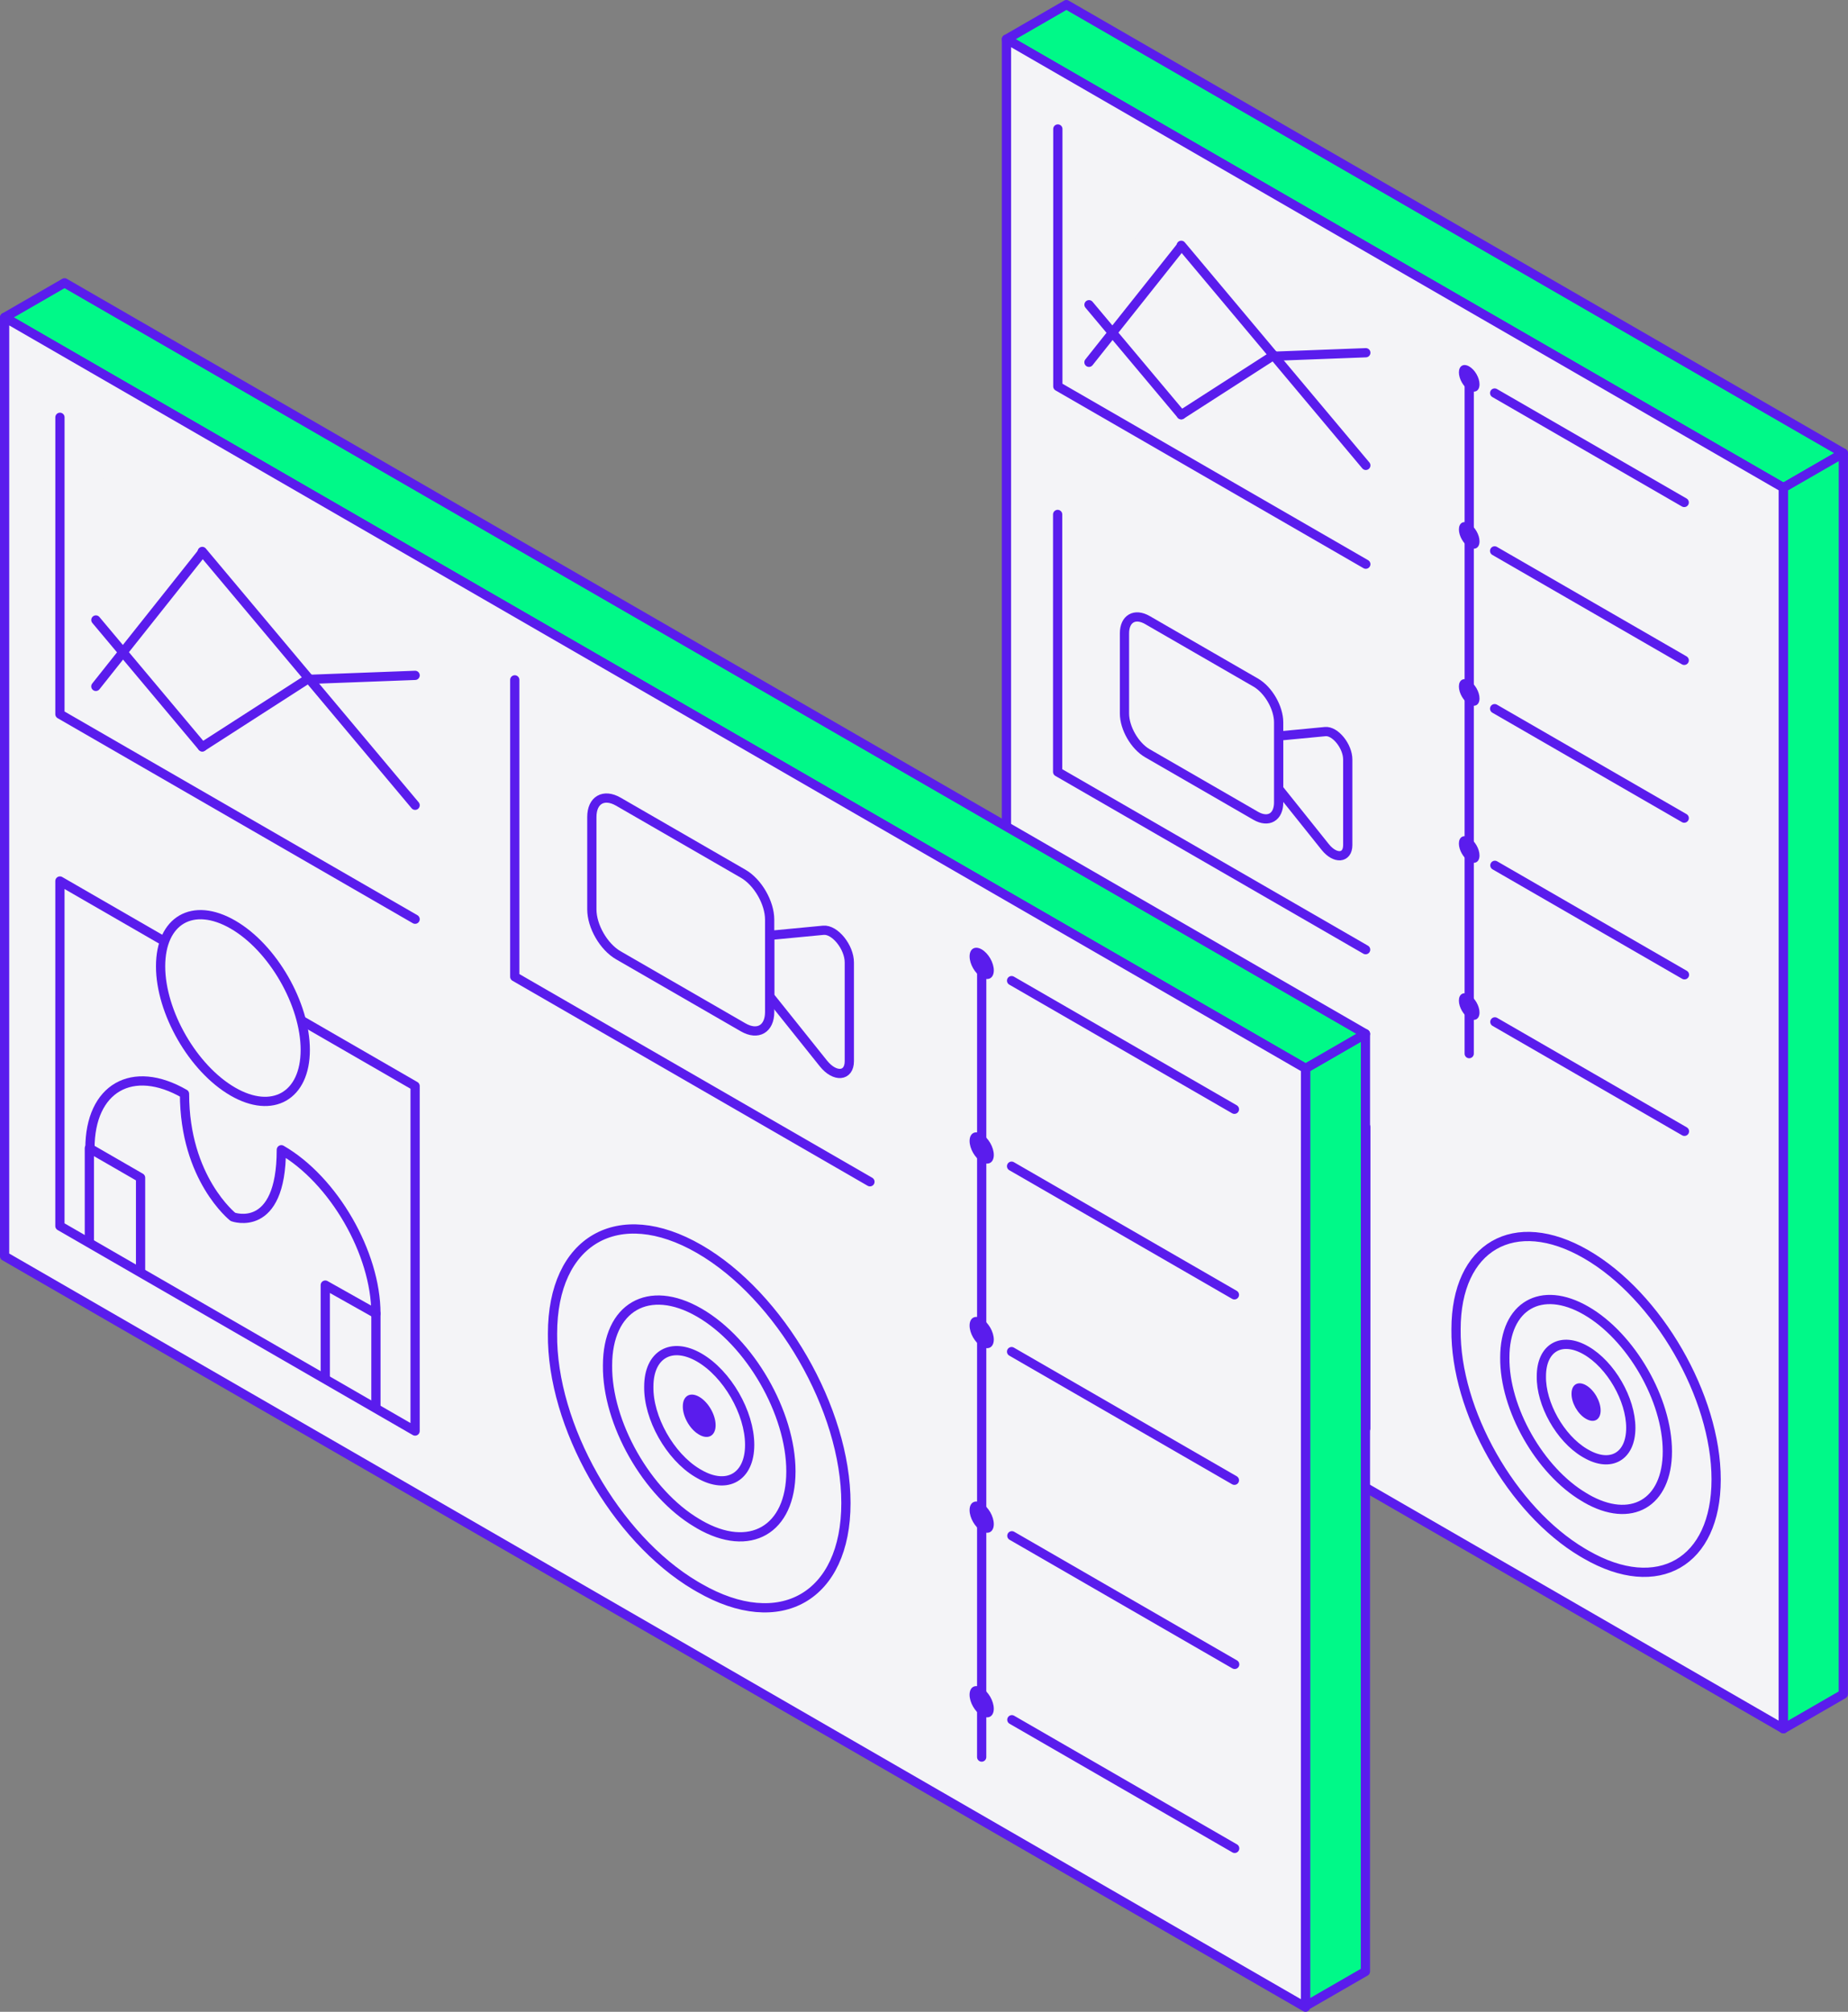 <svg xmlns="http://www.w3.org/2000/svg" id="Laag_1" data-name="Laag 1" viewBox="41.83 41.13 200 217.74">
  <rect x="41.83" y="41.13" width="200" height="217.74" fill="#808080" stroke="none"/>
  <defs>
    <style>
      .cls-1 {
        fill: #5a1ced;
      }

      .cls-2 {
        fill: none;
      }

      .cls-2, .cls-3, .cls-4 {
        stroke: #5a1ced;
        stroke-linecap: round;
        stroke-linejoin: round;
      }

      .cls-3 {
        fill: #f4f4f7;
      }

      .cls-4 {
        fill: #00f988;
      }
    </style>
  </defs>
  <g>
    <g>
      <polygon class="cls-4" points="157.24 41.631 150.756 45.374 234.843 93.917 241.326 90.174 157.24 41.631"/>
      <g>
        <polygon class="cls-3" points="234.838 228.23 150.751 179.686 150.756 45.374 234.843 93.917 234.838 228.23"/>
        <g>
          <polygon class="cls-3" points="189.641 195.718 156.31 176.476 156.311 143.871 189.642 163.113 189.641 195.718"/>
          <path class="cls-3" d="M179.333,159.736c-0,4.371-3.081,6.114-6.788,3.974-3.759-2.17-6.787-7.5-6.787-11.811 0-4.371,3.029-6.144,6.788-3.974,3.759,2.17,6.787,7.5,6.787,11.811Z"/>
          <path class="cls-2" d="M181.212,190.752l0-8.793,4.751,2.672c0-5.707-3.968-12.612-8.876-15.445-0,8.014-4.543,6.363-4.543,6.363,0,0-4.542-3.594-4.542-11.608-4.908-2.833-8.876-.51-8.876,5.197l4.751,2.743-0,8.864"/>
          <line class="cls-2" x1="159.074" y1="169.108" x2="159.074" y2="177.972"/>
          <line class="cls-2" x1="185.963" y1="184.631" x2="185.963" y2="193.495"/>
        </g>
        <g>
          <line class="cls-2" x1="200.834" y1="155.165" x2="200.836" y2="82.079"/>
          <line class="cls-2" x1="203.588" y1="83.668" x2="224.106" y2="95.513"/>
          <line class="cls-2" x1="203.587" y1="117.83" x2="224.105" y2="129.675"/>
          <line class="cls-2" x1="203.613" y1="134.787" x2="224.131" y2="146.632"/>
          <line class="cls-2" x1="203.612" y1="151.729" x2="224.13" y2="163.574"/>
          <line class="cls-2" x1="203.587" y1="100.755" x2="224.105" y2="112.6"/>
          <path class="cls-1" d="M199.721,81.436c0-.711.499-.999,1.115-.644.616.355,1.115,1.22,1.115,1.931s-.499.999-1.115.644c-.616-.355-1.115-1.22-1.115-1.931Z"/>
          <path class="cls-1" d="M199.721,98.433c0-.711.499-.999,1.115-.644.616.355,1.115,1.22,1.115,1.931-0.0.711-.499.999-1.115.644-.616-.355-1.115-1.22-1.115-1.931Z"/>
          <path class="cls-1" d="M199.72,115.431c0-.711.499-.999,1.115-.644.616.355,1.115,1.22,1.115,1.931-0.0.711-.499.999-1.115.644-.616-.355-1.115-1.22-1.115-1.931Z"/>
          <path class="cls-1" d="M199.719,132.429c0-.711.499-.999,1.115-.644.616.355,1.115,1.22,1.115,1.931s-.499.999-1.115.644c-.616-.355-1.115-1.22-1.115-1.931Z"/>
          <path class="cls-1" d="M201.949,150.714c-0.0.711-.499.999-1.115.644-.616-.355-1.115-1.22-1.115-1.931 0-.711.499-.999,1.115-.644.616.355,1.115,1.22,1.115,1.931Z"/>
        </g>
        <g>
          <path id="Path_298" data-name="Path 298" class="cls-2" d="M213.483,209.381c7.773,4.488,14.075.849,14.076-8.127 0-8.976-6.301-19.89-14.074-24.377-7.773-4.488-14.075-.849-14.076,8.126-.1,8.803,6.039,19.623,13.713,24.169.12.071.241.141.362.209ZM213.484,203.293c4.858,2.805,8.797.531,8.797-5.079 0-5.61-3.938-12.431-8.796-15.236-4.858-2.805-8.797-.531-8.797,5.079-.06,5.503,3.779,12.264,8.574,15.101.074.044.148.086.222.128l-0.0.007Z"/>
          <path id="Path_299" data-name="Path 299" class="cls-2" d="M213.484,198.464c2.672,1.543,4.839.292,4.839-2.794-0-3.086-2.166-6.838-4.839-8.381-2.673-1.543-4.839-.292-4.839,2.794-.054,2.993,2.026,6.695,4.645,8.269.064.039.129.076.193.112"/>
          <path id="Path_299-2" data-name="Path 299" class="cls-1" d="M213.484,194.694c.869.502,1.574.095,1.574-.909-0-1.004-.704-2.224-1.574-2.725-.869-.502-1.574-.095-1.574.909-.017.973.659,2.177,1.511,2.689.021.013.042.025.063.036"/>
        </g>
        <g>
          <polyline class="cls-3" points="189.624 143.913 156.293 124.671 156.294 96.81"/>
          <g>
            <path class="cls-3" d="M185.252,132.802l-5.039-6.301 0-5.71,5.04-.48c1.081-.103,2.438,1.581,2.438,3.025l-0,9.256c-0,1.444-1.357,1.561-2.438.21Z"/>
            <path class="cls-3" d="M177.727,129.42l-11.713-6.762c-1.373-.793-2.487-2.722-2.487-4.308l0-8.672c0-1.586,1.114-2.229,2.487-1.436l11.713,6.762c1.373.793,2.485,2.721,2.485,4.307l-0,8.672c-0,1.586-1.112,2.23-2.486,1.437Z"/>
          </g>
        </g>
        <g>
          <polyline class="cls-3" points="189.644 102.192 156.314 82.95 156.315 55.09"/>
          <g>
            <line class="cls-3" x1="189.645" y1="79.307" x2="179.658" y2="79.684"/>
            <line class="cls-3" x1="179.658" y1="79.591" x2="169.672" y2="86.018"/>
            <line class="cls-3" x1="169.672" y1="86.018" x2="159.687" y2="74.111"/>
            <line class="cls-3" x1="189.645" y1="91.499" x2="179.658" y2="79.591"/>
            <line class="cls-3" x1="179.658" y1="79.591" x2="169.67" y2="67.68"/>
            <line class="cls-3" x1="169.67" y1="67.773" x2="159.683" y2="80.342"/>
          </g>
        </g>
      </g>
    </g>
    <polygon class="cls-4" points="241.327 90.174 234.843 93.917 234.838 228.23 241.322 224.487 241.327 90.174"/>
  </g>
  <g>
    <polygon class="cls-4" points="189.606 153.021 183.122 156.764 183.118 258.249 189.602 254.506 189.606 153.021"/>
    <polygon class="cls-4" points="48.815 71.742 42.33 75.485 183.122 156.764 189.606 153.02 48.815 71.742"/>
    <g>
      <polygon class="cls-3" points="183.118 258.369 42.327 177.09 42.33 75.485 183.122 156.764 183.118 258.369"/>
      <polyline class="cls-3" points="86.756 140.617 48.316 118.426 48.318 86.295"/>
      <polygon class="cls-3" points="86.754 196.013 48.314 173.822 48.316 136.483 86.755 158.674 86.754 196.013"/>
      <line class="cls-2" x1="148.072" y1="231.298" x2="148.075" y2="145.398"/>
      <path class="cls-3" d="M74.867,154.758c-0,5.006-3.553,6.988-7.828,4.52-4.335-2.503-7.828-8.621-7.828-13.558 0-5.006,3.493-7.023,7.828-4.52,4.335,2.503,7.828,8.621,7.828,13.558Z"/>
      <path class="cls-2" d="M77.033,190.287l0-10.07,5.48,3.082c0-6.536-4.576-14.462-10.236-17.729-0,9.178-5.239,7.266-5.239,7.266,0,0-5.239-4.137-5.238-13.315-5.66-3.268-10.237-.625-10.237,5.91l5.48,3.163-0,10.151"/>
      <line class="cls-2" x1="51.502" y1="165.397" x2="51.502" y2="175.548"/>
      <line class="cls-2" x1="82.513" y1="183.3" x2="82.513" y2="193.451"/>
      <line class="cls-2" x1="151.309" y1="147.265" x2="175.425" y2="161.187"/>
      <line class="cls-2" x1="151.308" y1="187.417" x2="175.423" y2="201.339"/>
      <line class="cls-2" x1="151.339" y1="207.347" x2="175.454" y2="221.269"/>
      <line class="cls-2" x1="151.338" y1="227.259" x2="175.453" y2="241.181"/>
      <line class="cls-2" x1="151.308" y1="167.348" x2="175.424" y2="181.27"/>
      <path class="cls-1" d="M146.765,144.641c0-.836.587-1.174,1.31-.757.724.418,1.31,1.434,1.31,2.269-0.0.836-.587,1.174-1.31.757-.724-.418-1.31-1.434-1.31-2.269Z"/>
      <path class="cls-1" d="M146.764,164.619c0-.836.587-1.174,1.31-.757.724.418,1.31,1.434,1.31,2.269s-.587,1.174-1.31.757c-.724-.418-1.31-1.434-1.31-2.269Z"/>
      <path class="cls-1" d="M146.763,184.597c0-.836.587-1.174,1.31-.757.724.418,1.31,1.434,1.31,2.269-0.0.836-.587,1.174-1.31.757-.724-.418-1.31-1.434-1.31-2.269Z"/>
      <path class="cls-1" d="M146.763,204.575c0-.836.587-1.174,1.31-.757.724.418,1.31,1.434,1.31,2.269-0.0.836-.587,1.174-1.31.757-.724-.418-1.31-1.434-1.31-2.269Z"/>
      <path class="cls-1" d="M149.382,226.066c-0.0.836-.587,1.174-1.31.757-.724-.418-1.31-1.434-1.31-2.269 0-.836.587-1.174,1.31-.757.724.418,1.31,1.434,1.31,2.269Z"/>
      <g>
        <polyline class="cls-3" points="135.98 169.034 97.54 146.843 97.541 114.712"/>
        <g>
          <path class="cls-3" d="M130.937,156.22l-5.812-7.267 0-6.585,5.812-.554c1.247-.118,2.812,1.823,2.812,3.489l-0,10.675c-0,1.666-1.565,1.801-2.812.242Z"/>
          <path class="cls-3" d="M122.259,152.32l-13.509-7.799c-1.584-.914-2.868-3.139-2.868-4.968l0-10.001c0-1.829,1.285-2.57,2.869-1.656l13.509,7.799c1.584.914,2.866,3.138,2.866,4.967l-0,10.001c-0,1.829-1.283,2.572-2.867,1.657Z"/>
        </g>
      </g>
      <g>
        <line class="cls-3" x1="86.757" y1="114.225" x2="75.24" y2="114.659"/>
        <line class="cls-3" x1="75.24" y1="114.552" x2="63.723" y2="121.964"/>
        <line class="cls-3" x1="63.723" y1="121.964" x2="52.207" y2="108.232"/>
        <line class="cls-3" x1="86.757" y1="128.285" x2="75.24" y2="114.552"/>
        <line class="cls-3" x1="75.24" y1="114.552" x2="63.72" y2="100.815"/>
        <line class="cls-3" x1="63.72" y1="100.922" x2="52.203" y2="115.418"/>
      </g>
      <g>
        <path id="Path_298-2" data-name="Path 298" class="cls-2" d="M117.503,212.976c8.769,5.062,15.878.958,15.878-9.167 0-10.125-7.108-22.437-15.877-27.499-8.769-5.062-15.878-.958-15.878,9.167-.113,9.93,6.812,22.136,15.469,27.264.136.08.272.159.408.235ZM117.503,206.108c5.48,3.164,9.923.599,9.924-5.729 0-6.328-4.442-14.023-9.923-17.187-5.48-3.164-9.923-.599-9.924,5.729-.068,6.207,4.263,13.834,9.672,17.035.084.05.167.098.251.145l-0.0.008Z"/>
        <path id="Path_299-3" data-name="Path 299" class="cls-2" d="M117.504,200.66c3.015,1.74,5.459.329,5.459-3.152-0-3.481-2.444-7.714-5.458-9.454-3.015-1.74-5.459-.329-5.459,3.151-.06,3.377,2.286,7.553,5.24,9.328.073.044.145.086.218.126"/>
        <path id="Path_299-4" data-name="Path 299" class="cls-1" d="M117.503,196.408c.98.566,1.775.107,1.775-1.025-0-1.132-.795-2.508-1.775-3.074-.98-.566-1.775-.107-1.775,1.025-.02,1.098.743,2.456,1.704,3.033.024.014.047.028.071.041"/>
      </g>
    </g>
  </g>
</svg>